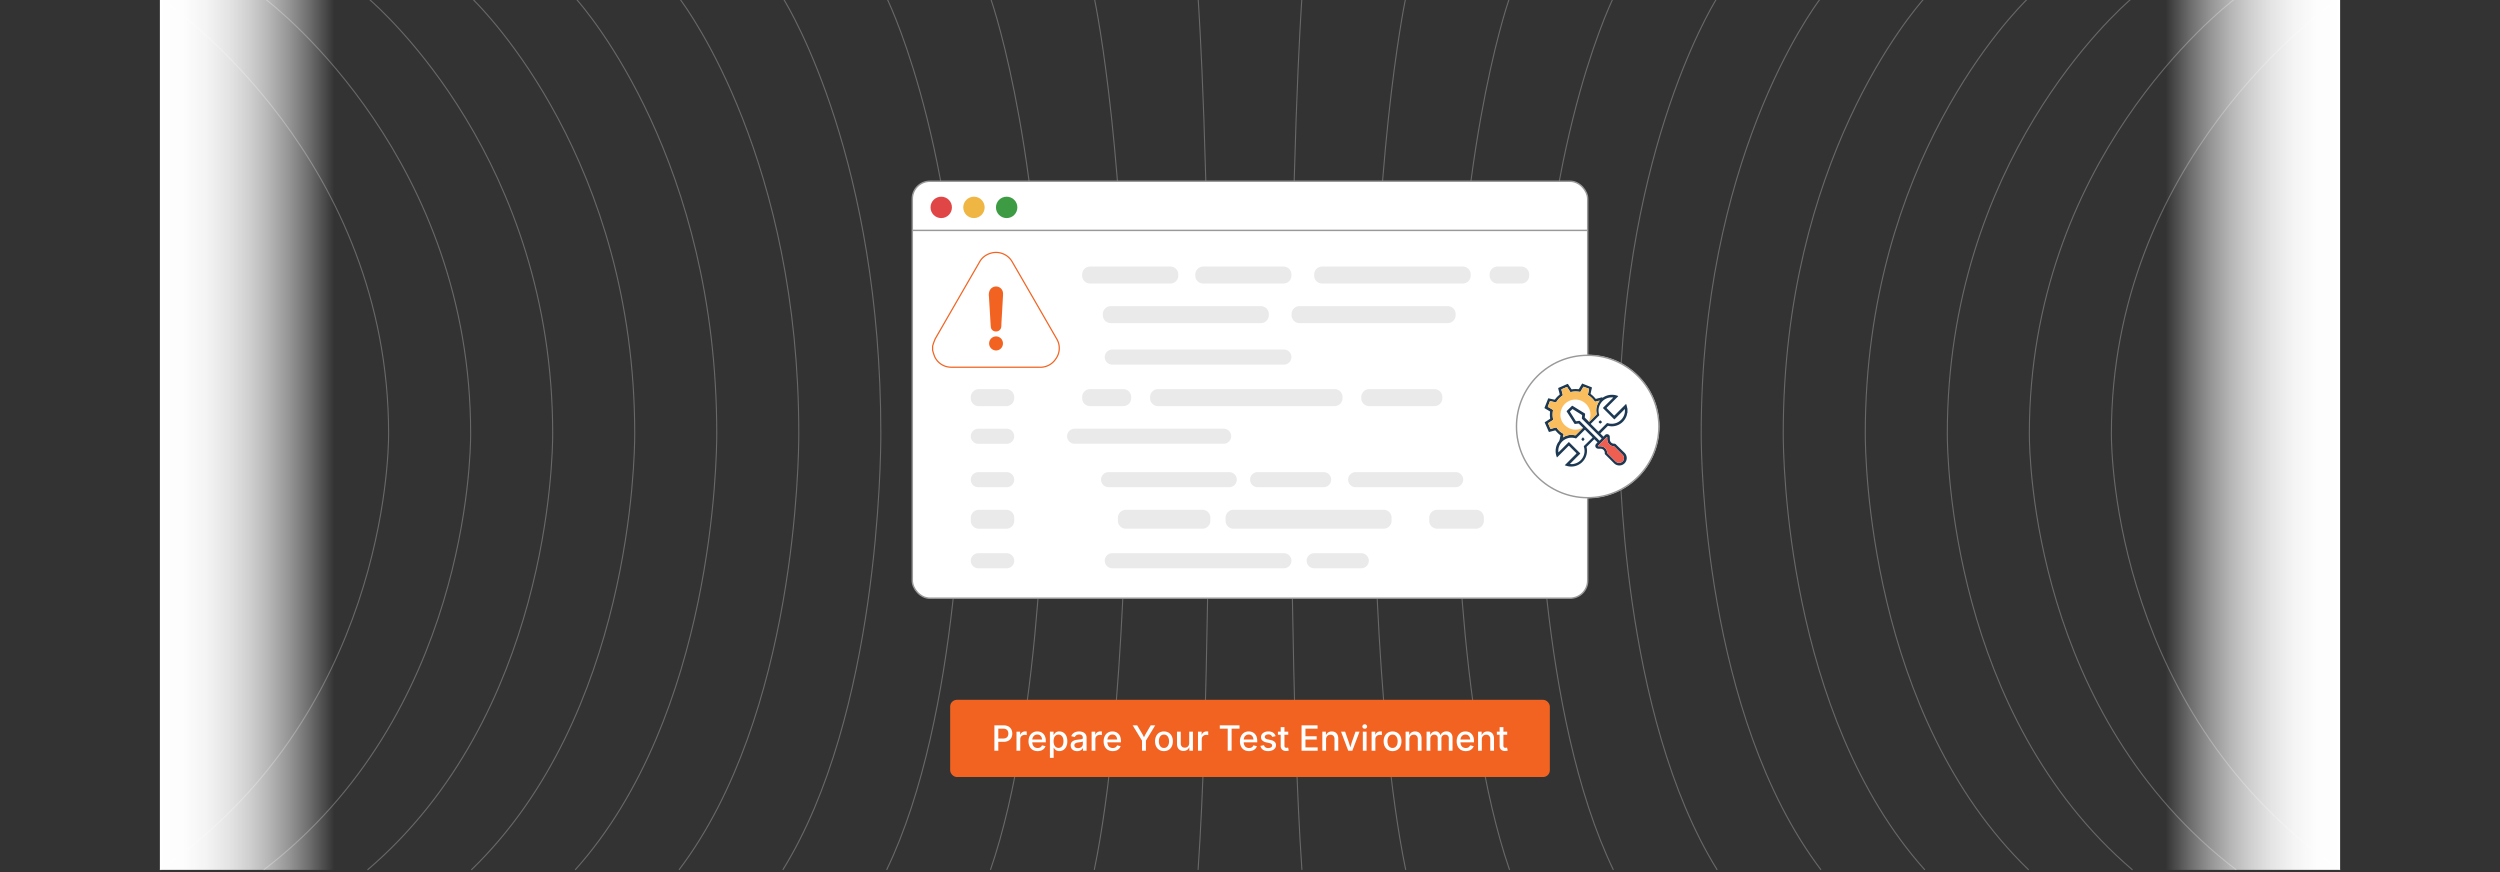 <svg id="Layer_1" data-name="Layer 1" xmlns="http://www.w3.org/2000/svg" xmlns:xlink="http://www.w3.org/1999/xlink" viewBox="0 0 860 300"><rect x="0" y="0" width="860" height="300" fill="#333333" stroke="none"/><defs><linearGradient id="linear-gradient" x1="950.085" y1="633.574" x2="1010.085" y2="633.574" gradientTransform="translate(-205.085 -484.34)" gradientUnits="userSpaceOnUse"><stop offset="0" stop-color="#fff"/><stop offset="0.142" stop-color="#fff" stop-opacity="0.986"/><stop offset="0.269" stop-color="#fff" stop-opacity="0.943"/><stop offset="0.392" stop-color="#fff" stop-opacity="0.871"/><stop offset="0.511" stop-color="#fff" stop-opacity="0.769"/><stop offset="0.628" stop-color="#fff" stop-opacity="0.638"/><stop offset="0.743" stop-color="#fff" stop-opacity="0.477"/><stop offset="0.857" stop-color="#fff" stop-opacity="0.287"/><stop offset="0.966" stop-color="#fff" stop-opacity="0.072"/><stop offset="1" stop-color="#fff" stop-opacity="0"/></linearGradient><linearGradient id="linear-gradient-2" x1="55" y1="149.234" x2="115" y2="149.234" gradientTransform="matrix(1, 0, 0, 1, 0, 0)" xlink:href="#linear-gradient"/></defs><g opacity="0.35"><path d="M55-.766c6.412,4.43,78.686,56.274,78.686,150,0,7.793-1.574,96.726-78.686,150" fill="none" stroke="#ccc" stroke-miterlimit="10" stroke-width="0.375"/><path d="M90.714-.766c5.801,4.43,71.192,56.274,71.192,150,0,7.793-1.424,96.726-71.192,150" fill="none" stroke="#ccc" stroke-miterlimit="10" stroke-width="0.375"/><path d="M126.429-.766c5.191,4.43,63.698,56.274,63.698,150,0,7.793-1.274,96.726-63.698,150" fill="none" stroke="#ccc" stroke-miterlimit="10" stroke-width="0.375"/><path d="M162.143-.766c4.58,4.43,56.204,56.274,56.204,150,0,7.793-1.124,96.726-56.204,150" fill="none" stroke="#ccc" stroke-miterlimit="10" stroke-width="0.375"/><path d="M197.857-.766c3.969,4.43,48.71,56.274,48.71,150,0,7.793-.974,96.726-48.71,150" fill="none" stroke="#ccc" stroke-miterlimit="10" stroke-width="0.375"/><path d="M233.571-.766c3.359,4.43,41.217,56.274,41.217,150,0,7.793-.824,96.726-41.217,150" fill="none" stroke="#ccc" stroke-miterlimit="10" stroke-width="0.375"/><path d="M269.286-.766c2.748,4.43,33.723,56.274,33.723,150,0,7.793-.674,96.726-33.723,150" fill="none" stroke="#ccc" stroke-miterlimit="10" stroke-width="0.375"/><path d="M305-.766c2.137,4.43,26.229,56.274,26.229,150,0,7.793-.524,96.726-26.229,150" fill="none" stroke="#ccc" stroke-miterlimit="10" stroke-width="0.375"/><path d="M340.714-.766c1.527,4.43,18.735,56.274,18.735,150,0,7.793-.375,96.726-18.735,150" fill="none" stroke="#ccc" stroke-miterlimit="10" stroke-width="0.375"/><path d="M376.429-.766c.916,4.43,11.241,56.274,11.241,150,0,7.793-.225,96.726-11.241,150" fill="none" stroke="#ccc" stroke-miterlimit="10" stroke-width="0.375"/><path d="M412.143-.766c.305,4.43,3.747,56.274,3.747,150,0,7.793-.075,96.726-3.747,150" fill="none" stroke="#ccc" stroke-miterlimit="10" stroke-width="0.375"/><path d="M447.857-.766c-.305,4.43-3.747,56.274-3.747,150,0,7.793.075,96.726,3.747,150" fill="none" stroke="#ccc" stroke-miterlimit="10" stroke-width="0.375"/><path d="M483.571-.766c-.916,4.43-11.241,56.274-11.241,150,0,7.793.225,96.726,11.241,150" fill="none" stroke="#ccc" stroke-miterlimit="10" stroke-width="0.375"/><path d="M519.286-.766c-1.527,4.43-18.735,56.274-18.735,150,0,7.793.375,96.726,18.735,150" fill="none" stroke="#ccc" stroke-miterlimit="10" stroke-width="0.375"/><path d="M555-.766c-2.137,4.43-26.229,56.274-26.229,150,0,7.793.525,96.726,26.229,150" fill="none" stroke="#ccc" stroke-miterlimit="10" stroke-width="0.375"/><path d="M590.714-.766c-2.748,4.43-33.723,56.274-33.723,150,0,7.793.674,96.726,33.723,150" fill="none" stroke="#ccc" stroke-miterlimit="10" stroke-width="0.375"/><path d="M626.429-.766c-3.359,4.43-41.217,56.274-41.217,150,0,7.793.824,96.726,41.217,150" fill="none" stroke="#ccc" stroke-miterlimit="10" stroke-width="0.375"/><path d="M662.143-.766c-3.969,4.43-48.711,56.274-48.711,150,0,7.793.974,96.726,48.711,150" fill="none" stroke="#ccc" stroke-miterlimit="10" stroke-width="0.375"/><path d="M697.857-.766c-4.58,4.43-56.204,56.274-56.204,150,0,7.793,1.124,96.726,56.204,150" fill="none" stroke="#ccc" stroke-miterlimit="10" stroke-width="0.375"/><path d="M733.571-.766c-5.191,4.43-63.698,56.274-63.698,150,0,7.793,1.274,96.726,63.698,150" fill="none" stroke="#ccc" stroke-miterlimit="10" stroke-width="0.375"/><path d="M769.286-.766c-5.801,4.43-71.192,56.274-71.192,150,0,7.793,1.424,96.726,71.192,150" fill="none" stroke="#ccc" stroke-miterlimit="10" stroke-width="0.375"/><path d="M805-.766c-6.412,4.43-78.686,56.274-78.686,150,0,7.793,1.574,96.726,78.686,150" fill="none" stroke="#ccc" stroke-miterlimit="10" stroke-width="0.375"/></g><rect x="745" y="-0.766" width="60" height="300" transform="translate(1550 298.468) rotate(180)" fill="url(#linear-gradient)"/><rect x="55" y="-0.766" width="60" height="300" fill="url(#linear-gradient-2)"/><rect x="55" y="-0.766" width="750" height="300" fill="none"/><rect x="326.859" y="240.739" width="206.282" height="26.553" rx="2.314" fill="#f26322"/><path d="M342.077,258.248V249.517h3.129a3.422,3.422,0,0,1,1.682.375,2.445,2.445,0,0,1,1.008,1.014,3.296,3.296,0,0,1-.003,2.897,2.442,2.442,0,0,1-1.011,1.014,3.458,3.458,0,0,1-1.688.372h-2.139v-1.131h2.01a2.13,2.13,0,0,0,1.043-.223,1.36,1.36,0,0,0,.583-.609,2.164,2.164,0,0,0,0-1.749,1.329,1.329,0,0,0-.586-.601,2.211,2.211,0,0,0-1.052-.217h-1.641v7.588Z" fill="#fff"/><path d="M349.677,258.248v-6.551h1.248v1.055h.07a1.605,1.605,0,0,1,.633-.844,1.789,1.789,0,0,1,1.025-.305q.123,0,.281.009a2.478,2.478,0,0,1,.264.026v1.23a1.614,1.614,0,0,0-.27-.047,3.463,3.463,0,0,0-.404-.023,1.701,1.701,0,0,0-.803.188,1.386,1.386,0,0,0-.557.519,1.454,1.454,0,0,0-.199.765v3.978Z" fill="#fff"/><path d="M356.942,258.382a3.221,3.221,0,0,1-1.67-.416,2.766,2.766,0,0,1-1.081-1.172,3.925,3.925,0,0,1-.378-1.775,4.024,4.024,0,0,1,.372-1.775,2.86,2.86,0,0,1,1.052-1.198,2.914,2.914,0,0,1,1.594-.431,3.223,3.223,0,0,1,1.084.185,2.635,2.635,0,0,1,.938.577,2.737,2.737,0,0,1,.659,1.017,4.181,4.181,0,0,1,.243,1.515v.457h-5.221v-.961h4.559l-.604.316a2.801,2.801,0,0,0-.188-1.063,1.583,1.583,0,0,0-.554-.718,1.554,1.554,0,0,0-.917-.258,1.614,1.614,0,0,0-.932.264,1.698,1.698,0,0,0-.589.694,2.186,2.186,0,0,0-.202.94v.656a2.543,2.543,0,0,0,.231,1.14,1.608,1.608,0,0,0,.647.703,1.917,1.917,0,0,0,.967.237,1.977,1.977,0,0,0,.656-.103,1.329,1.329,0,0,0,.832-.823l1.213.287a2.236,2.236,0,0,1-.53.891,2.525,2.525,0,0,1-.926.601A3.467,3.467,0,0,1,356.942,258.382Z" fill="#fff"/><path d="M361.167,260.697v-9h1.254v1.066h.105a4.265,4.265,0,0,1,.325-.475,1.806,1.806,0,0,1,.58-.472,2.069,2.069,0,0,1,.987-.202,2.534,2.534,0,0,1,1.403.398,2.708,2.708,0,0,1,.976,1.154,4.236,4.236,0,0,1,.357,1.822,4.285,4.285,0,0,1-.352,1.813,2.727,2.727,0,0,1-.97,1.166,2.514,2.514,0,0,1-1.415.407,2.048,2.048,0,0,1-.97-.202,1.863,1.863,0,0,1-.592-.472,3.639,3.639,0,0,1-.331-.48h-.07v3.475Zm2.965-3.416a1.462,1.462,0,0,0,.943-.305,1.835,1.835,0,0,0,.571-.826,3.4,3.4,0,0,0,.19-1.172,3.307,3.307,0,0,0-.19-1.157,1.81,1.81,0,0,0-.568-.812,1.478,1.478,0,0,0-.946-.299,1.513,1.513,0,0,0-.932.284,1.724,1.724,0,0,0-.574.791,3.764,3.764,0,0,0,.003,2.391,1.797,1.797,0,0,0,.577.812A1.473,1.473,0,0,0,364.132,257.281Z" fill="#fff"/><path d="M370.536,258.394a2.664,2.664,0,0,1-1.125-.231,1.861,1.861,0,0,1-.797-.677,1.939,1.939,0,0,1-.293-1.09,1.759,1.759,0,0,1,.214-.914,1.587,1.587,0,0,1,.58-.568,2.998,2.998,0,0,1,.815-.316,7.868,7.868,0,0,1,.911-.158l.943-.114a1.429,1.429,0,0,0,.536-.146.356.356,0,0,0,.173-.331v-.035a1.258,1.258,0,0,0-.141-.621.944.944,0,0,0-.419-.39,1.559,1.559,0,0,0-.694-.138,1.86,1.86,0,0,0-.735.132,1.443,1.443,0,0,0-.498.337,1.469,1.469,0,0,0-.284.428l-1.213-.316a2.283,2.283,0,0,1,.639-.943,2.616,2.616,0,0,1,.955-.521,3.802,3.802,0,0,1,1.113-.164,4.102,4.102,0,0,1,.844.094,2.56,2.56,0,0,1,.838.34,1.853,1.853,0,0,1,.639.691,2.389,2.389,0,0,1,.246,1.16v4.348h-1.248v-.896H372.47a1.86,1.86,0,0,1-.381.492,1.99,1.99,0,0,1-.636.396A2.441,2.441,0,0,1,370.536,258.394Zm.287-1.037a1.856,1.856,0,0,0,.902-.205,1.458,1.458,0,0,0,.574-.545,1.403,1.403,0,0,0,.199-.721v-.838a.635.635,0,0,1-.267.126,4.475,4.475,0,0,1-.448.1q-.252.044-.486.073t-.387.047a3.047,3.047,0,0,0-.665.158,1.15,1.15,0,0,0-.48.316.8.8,0,0,0-.179.545.834.834,0,0,0,.161.521.972.972,0,0,0,.437.316A1.78,1.78,0,0,0,370.823,257.357Z" fill="#fff"/><path d="M375.517,258.248v-6.551h1.248v1.055h.07a1.605,1.605,0,0,1,.633-.844,1.789,1.789,0,0,1,1.025-.305q.123,0,.281.009a2.478,2.478,0,0,1,.264.026v1.23a1.616,1.616,0,0,0-.27-.047,3.464,3.464,0,0,0-.404-.023,1.702,1.702,0,0,0-.803.188,1.385,1.385,0,0,0-.557.519,1.454,1.454,0,0,0-.199.765v3.978Z" fill="#fff"/><path d="M382.782,258.382a3.221,3.221,0,0,1-1.67-.416,2.767,2.767,0,0,1-1.081-1.172,3.925,3.925,0,0,1-.378-1.775,4.023,4.023,0,0,1,.372-1.775,2.859,2.859,0,0,1,1.052-1.198,2.914,2.914,0,0,1,1.594-.431,3.224,3.224,0,0,1,1.084.185,2.637,2.637,0,0,1,.938.577,2.739,2.739,0,0,1,.659,1.017,4.181,4.181,0,0,1,.243,1.515v.457H380.374v-.961h4.559l-.604.316a2.801,2.801,0,0,0-.188-1.063,1.583,1.583,0,0,0-.554-.718,1.554,1.554,0,0,0-.917-.258,1.613,1.613,0,0,0-.932.264,1.697,1.697,0,0,0-.589.694,2.185,2.185,0,0,0-.202.94v.656a2.543,2.543,0,0,0,.232,1.14,1.608,1.608,0,0,0,.647.703,1.918,1.918,0,0,0,.967.237,1.977,1.977,0,0,0,.656-.103,1.329,1.329,0,0,0,.832-.823l1.213.287a2.235,2.235,0,0,1-.53.891,2.526,2.526,0,0,1-.926.601A3.468,3.468,0,0,1,382.782,258.382Z" fill="#fff"/><path d="M392.854,258.248v-3.475l-3.217-5.256h1.559l1.641,2.783q.275.457.483.879a10.129,10.129,0,0,1,.431,1.043h-.428a9.995,9.995,0,0,1,.431-1.058q.208-.425.466-.864l1.623-2.783h1.553l-3.205,5.256v3.475Z" fill="#fff"/><path d="M400.396,258.382a3.016,3.016,0,0,1-1.608-.422,2.845,2.845,0,0,1-1.069-1.184,3.908,3.908,0,0,1-.381-1.77,3.955,3.955,0,0,1,.381-1.784,2.841,2.841,0,0,1,1.069-1.187,3.288,3.288,0,0,1,3.223,0,2.841,2.841,0,0,1,1.069,1.187,3.955,3.955,0,0,1,.381,1.784,3.908,3.908,0,0,1-.381,1.77A2.845,2.845,0,0,1,402.01,257.96,3.027,3.027,0,0,1,400.396,258.382Zm0-1.09a1.526,1.526,0,0,0,.987-.313,1.867,1.867,0,0,0,.58-.832,3.284,3.284,0,0,0,.19-1.14,3.352,3.352,0,0,0-.19-1.151,1.864,1.864,0,0,0-.58-.838,1.525,1.525,0,0,0-.987-.314,1.504,1.504,0,0,0-.979.314,1.875,1.875,0,0,0-.577.835,3.345,3.345,0,0,0-.19,1.154,3.284,3.284,0,0,0,.19,1.14,1.877,1.877,0,0,0,.577.832A1.504,1.504,0,0,0,400.396,257.292Z" fill="#fff"/><path d="M407.122,258.33a2.365,2.365,0,0,1-1.172-.281,1.911,1.911,0,0,1-.782-.832,2.993,2.993,0,0,1-.278-1.359v-4.16h1.289v4.002a1.559,1.559,0,0,0,.372,1.107,1.316,1.316,0,0,0,1.011.398,1.583,1.583,0,0,0,.782-.19,1.366,1.366,0,0,0,.542-.557,1.82,1.82,0,0,0,.199-.882v-3.879h1.289v6.551h-1.23l-.006-1.605h.123a2.459,2.459,0,0,1-.838,1.289A2.16,2.16,0,0,1,407.122,258.33Z" fill="#fff"/><path d="M412.108,258.248v-6.551h1.248v1.055h.07a1.605,1.605,0,0,1,.633-.844,1.789,1.789,0,0,1,1.025-.305q.123,0,.281.009a2.478,2.478,0,0,1,.264.026v1.23a1.616,1.616,0,0,0-.27-.047,3.464,3.464,0,0,0-.404-.023,1.702,1.702,0,0,0-.803.188,1.385,1.385,0,0,0-.557.519,1.454,1.454,0,0,0-.199.765v3.978Z" fill="#fff"/><path d="M419.608,250.666V249.517h6.779v1.149h-2.713v7.582H422.333v-7.582Z" fill="#fff"/><path d="M429.669,258.382a3.221,3.221,0,0,1-1.67-.416,2.766,2.766,0,0,1-1.081-1.172,3.924,3.924,0,0,1-.378-1.775,4.024,4.024,0,0,1,.372-1.775,2.859,2.859,0,0,1,1.052-1.198,2.914,2.914,0,0,1,1.594-.431,3.224,3.224,0,0,1,1.084.185,2.635,2.635,0,0,1,.938.577,2.739,2.739,0,0,1,.659,1.017,4.181,4.181,0,0,1,.243,1.515v.457h-5.221v-.961h4.559l-.604.316a2.801,2.801,0,0,0-.188-1.063,1.583,1.583,0,0,0-.554-.718,1.554,1.554,0,0,0-.917-.258,1.613,1.613,0,0,0-.932.264,1.698,1.698,0,0,0-.589.694,2.185,2.185,0,0,0-.202.94v.656a2.543,2.543,0,0,0,.231,1.14,1.607,1.607,0,0,0,.647.703,1.917,1.917,0,0,0,.967.237,1.976,1.976,0,0,0,.656-.103,1.329,1.329,0,0,0,.832-.823l1.213.287a2.234,2.234,0,0,1-.53.891,2.527,2.527,0,0,1-.926.601A3.468,3.468,0,0,1,429.669,258.382Z" fill="#fff"/><path d="M436.243,258.382a3.62,3.62,0,0,1-1.263-.205,2.21,2.21,0,0,1-.908-.606,2.07,2.07,0,0,1-.472-.982l1.213-.252a1.249,1.249,0,0,0,.504.756,1.656,1.656,0,0,0,.938.246,1.685,1.685,0,0,0,.99-.261.754.754,0,0,0,.369-.624.674.674,0,0,0-.226-.521,1.483,1.483,0,0,0-.694-.305l-1.101-.252a2.703,2.703,0,0,1-1.359-.656,1.574,1.574,0,0,1-.445-1.154,1.667,1.667,0,0,1,.328-1.025,2.14,2.14,0,0,1,.896-.683,3.312,3.312,0,0,1,1.312-.243,3.216,3.216,0,0,1,1.213.205,2.076,2.076,0,0,1,.817.574,2.219,2.219,0,0,1,.448.856l-1.154.252a1.419,1.419,0,0,0-.428-.606,1.325,1.325,0,0,0-.885-.261,1.561,1.561,0,0,0-.891.24.713.713,0,0,0-.357.609.663.663,0,0,0,.237.53,1.852,1.852,0,0,0,.776.325l1.055.234a2.719,2.719,0,0,1,1.348.644,1.523,1.523,0,0,1,.439,1.125,1.723,1.723,0,0,1-.343,1.058,2.269,2.269,0,0,1-.949.721A3.542,3.542,0,0,1,436.243,258.382Z" fill="#fff"/><path d="M443.157,251.697v1.049h-3.551v-1.049Zm-2.596-1.559h1.289v6.34a.841.841,0,0,0,.167.577.708.708,0,0,0,.548.185,1.961,1.961,0,0,0,.264-.023q.164-.024.281-.047l.229,1.031a2.332,2.332,0,0,1-.44.103,3.392,3.392,0,0,1-.463.032,1.948,1.948,0,0,1-1.383-.46,1.682,1.682,0,0,1-.492-1.292Z" fill="#fff"/><path d="M447.739,258.248V249.517h5.496v1.149h-4.16v2.602h3.861V254.41h-3.861v2.69h4.195v1.148Z" fill="#fff"/><path d="M456.165,254.369v3.879h-1.289v-6.551h1.23l.012,1.605h-.135a2.507,2.507,0,0,1,.832-1.283,2.151,2.151,0,0,1,1.318-.404,2.332,2.332,0,0,1,1.166.281,1.942,1.942,0,0,1,.779.829,2.963,2.963,0,0,1,.281,1.362v4.16h-1.289v-4.002a1.568,1.568,0,0,0-.369-1.107,1.314,1.314,0,0,0-1.014-.398,1.588,1.588,0,0,0-.779.19,1.366,1.366,0,0,0-.545.554A1.817,1.817,0,0,0,456.165,254.369Z" fill="#fff"/><path d="M463.794,258.248l-2.473-6.551h1.395l1.295,3.721q.217.615.369,1.233t.322,1.228h-.387q.164-.609.316-1.228t.363-1.233l1.295-3.721h1.383L465.2,258.248Z" fill="#fff"/><path d="M469.466,250.695a.8.8,0,0,1-.571-.226.734.734,0,0,1,0-1.081.805.805,0,0,1,.571-.223.815.815,0,0,1,.574.223.731.731,0,0,1,0,1.084A.815.815,0,0,1,469.466,250.695Zm-.65,7.553v-6.551h1.289v6.551Z" fill="#fff"/><path d="M471.839,258.248v-6.551h1.248v1.055h.07a1.606,1.606,0,0,1,.633-.844,1.789,1.789,0,0,1,1.025-.305q.123,0,.281.009a2.483,2.483,0,0,1,.264.026v1.23a1.618,1.618,0,0,0-.27-.047,3.463,3.463,0,0,0-.404-.023,1.701,1.701,0,0,0-.803.188,1.386,1.386,0,0,0-.557.519,1.454,1.454,0,0,0-.199.765v3.978Z" fill="#fff"/><path d="M479.034,258.382a3.016,3.016,0,0,1-1.608-.422,2.846,2.846,0,0,1-1.069-1.184,3.908,3.908,0,0,1-.381-1.77,3.955,3.955,0,0,1,.381-1.784,2.842,2.842,0,0,1,1.069-1.187,3.288,3.288,0,0,1,3.223,0,2.841,2.841,0,0,1,1.069,1.187,3.955,3.955,0,0,1,.381,1.784,3.908,3.908,0,0,1-.381,1.77,2.846,2.846,0,0,1-1.069,1.184A3.027,3.027,0,0,1,479.034,258.382Zm0-1.09a1.526,1.526,0,0,0,.987-.313,1.867,1.867,0,0,0,.58-.832,3.284,3.284,0,0,0,.19-1.14,3.352,3.352,0,0,0-.19-1.151,1.864,1.864,0,0,0-.58-.838,1.525,1.525,0,0,0-.987-.314,1.504,1.504,0,0,0-.979.314,1.875,1.875,0,0,0-.577.835,3.345,3.345,0,0,0-.19,1.154,3.284,3.284,0,0,0,.19,1.14,1.877,1.877,0,0,0,.577.832A1.504,1.504,0,0,0,479.034,257.292Z" fill="#fff"/><path d="M484.817,254.369v3.879h-1.289v-6.551h1.23l.012,1.605h-.135a2.507,2.507,0,0,1,.832-1.283,2.151,2.151,0,0,1,1.318-.404,2.332,2.332,0,0,1,1.166.281,1.942,1.942,0,0,1,.779.829,2.963,2.963,0,0,1,.281,1.362v4.16h-1.289v-4.002a1.567,1.567,0,0,0-.369-1.107,1.314,1.314,0,0,0-1.014-.398,1.589,1.589,0,0,0-.779.19,1.366,1.366,0,0,0-.545.554A1.818,1.818,0,0,0,484.817,254.369Z" fill="#fff"/><path d="M490.747,258.248v-6.551h1.225l.035,1.518h-.1a2.315,2.315,0,0,1,.434-.914,1.898,1.898,0,0,1,.686-.536,1.958,1.958,0,0,1,.82-.179,1.555,1.555,0,0,1,1.154.442,2.325,2.325,0,0,1,.592,1.233h-.164a2.178,2.178,0,0,1,.445-.914,2.05,2.05,0,0,1,.765-.568,2.392,2.392,0,0,1,.958-.193,2.196,2.196,0,0,1,1.052.252,1.829,1.829,0,0,1,.747.75,2.541,2.541,0,0,1,.275,1.242v4.418h-1.289v-4.289a1.144,1.144,0,0,0-.366-.949,1.341,1.341,0,0,0-.864-.293,1.366,1.366,0,0,0-.697.17,1.154,1.154,0,0,0-.451.472,1.474,1.474,0,0,0-.158.694v4.195h-1.272v-4.371a1.103,1.103,0,0,0-.337-.844,1.204,1.204,0,0,0-.858-.316,1.371,1.371,0,0,0-.665.167,1.242,1.242,0,0,0-.492.492,1.6,1.6,0,0,0-.185.8v4.072Z" fill="#fff"/><path d="M504.23,258.382a3.221,3.221,0,0,1-1.67-.416,2.766,2.766,0,0,1-1.081-1.172,3.925,3.925,0,0,1-.378-1.775,4.023,4.023,0,0,1,.372-1.775,2.859,2.859,0,0,1,1.052-1.198,2.914,2.914,0,0,1,1.594-.431,3.223,3.223,0,0,1,1.084.185,2.635,2.635,0,0,1,.938.577,2.737,2.737,0,0,1,.659,1.017,4.181,4.181,0,0,1,.243,1.515v.457h-5.221v-.961H506.38l-.604.316a2.801,2.801,0,0,0-.188-1.063,1.583,1.583,0,0,0-.554-.718,1.554,1.554,0,0,0-.917-.258,1.614,1.614,0,0,0-.932.264,1.696,1.696,0,0,0-.589.694,2.185,2.185,0,0,0-.202.94v.656a2.543,2.543,0,0,0,.232,1.14,1.607,1.607,0,0,0,.647.703,1.917,1.917,0,0,0,.967.237,1.977,1.977,0,0,0,.656-.103,1.329,1.329,0,0,0,.832-.823l1.213.287a2.235,2.235,0,0,1-.53.891,2.525,2.525,0,0,1-.926.601A3.467,3.467,0,0,1,504.23,258.382Z" fill="#fff"/><path d="M509.743,254.369v3.879h-1.289v-6.551h1.23l.012,1.605h-.135a2.507,2.507,0,0,1,.832-1.283,2.15,2.15,0,0,1,1.318-.404,2.332,2.332,0,0,1,1.166.281,1.942,1.942,0,0,1,.779.829,2.963,2.963,0,0,1,.281,1.362v4.16h-1.289v-4.002a1.567,1.567,0,0,0-.369-1.107,1.314,1.314,0,0,0-1.014-.398,1.589,1.589,0,0,0-.779.19,1.366,1.366,0,0,0-.545.554A1.818,1.818,0,0,0,509.743,254.369Z" fill="#fff"/><path d="M518.474,251.697v1.049h-3.551v-1.049Zm-2.596-1.559h1.289v6.34a.842.842,0,0,0,.167.577.708.708,0,0,0,.548.185,1.961,1.961,0,0,0,.264-.023q.164-.024.281-.047l.229,1.031a2.33,2.33,0,0,1-.44.103,3.392,3.392,0,0,1-.463.032,1.948,1.948,0,0,1-1.383-.46,1.682,1.682,0,0,1-.492-1.292Z" fill="#fff"/><rect x="313.836" y="62.357" width="232.327" height="143.427" rx="6.029" fill="#fff" stroke="#999" stroke-miterlimit="10" stroke-width="0.5"/><line x1="313.836" y1="79.257" x2="546.164" y2="79.257" fill="#fff" stroke="#999" stroke-miterlimit="10" stroke-width="0.5"/><circle cx="323.786" cy="71.342" r="3.682" fill="#e14647"/><circle cx="335.037" cy="71.342" r="3.682" fill="#efb643"/><circle cx="346.288" cy="71.342" r="3.682" fill="#3c9b43"/><path d="M363.437,116.464q-7.558-13.145-15.16-26.263a6.409,6.409,0,0,0-7.929-2.941,6.315,6.315,0,0,0-3.437,2.952q-7.577,13.109-15.13,26.232a15.996,15.996,0,0,0-.962,2.651v1.361a15.274,15.274,0,0,0,.753,2.324,6.216,6.216,0,0,0,5.249,3.526c.253.025.51.024.764.024q14.987.002,29.974.003a6.363,6.363,0,0,0,5.69-2.961A6.229,6.229,0,0,0,363.437,116.464Z" fill="#fff" stroke="#f26322" stroke-miterlimit="10" stroke-width="0.426"/><path d="M345.036,101.726c-.188,3.259-.367,6.371-.545,9.484-.024.424-.011.852-.064,1.272a1.767,1.767,0,0,1-1.79,1.546,1.702,1.702,0,0,1-1.785-1.533c-.119-1.226-.17-2.459-.245-3.689q-.21-3.415-.416-6.831a3.922,3.922,0,0,1,.224-1.96,2.43,2.43,0,0,1,2.546-1.442,2.389,2.389,0,0,1,2.071,2.199C345.061,101.137,345.036,101.506,345.036,101.726Z" fill="#f26322"/><path d="M345.015,118.214a2.384,2.384,0,0,1-2.4,2.351,2.424,2.424,0,0,1,.045-4.847A2.408,2.408,0,0,1,345.015,118.214Z" fill="#f26322"/><path id="Rectangle_6118" data-name="Rectangle 6118" d="M336.545,147.484h9.756a2.587,2.587,0,0,1,2.591,2.591h0a2.588,2.588,0,0,1-2.591,2.591h-9.756a2.588,2.588,0,0,1-2.591-2.591h0A2.588,2.588,0,0,1,336.545,147.484Z" fill="#eaeaea"/><path id="Rectangle_6116" data-name="Rectangle 6116" d="M336.711,175.374h9.425a2.729,2.729,0,0,1,2.756,2.756v.992a2.729,2.729,0,0,1-2.756,2.756h-9.425a2.729,2.729,0,0,1-2.756-2.756V178.13A2.764,2.764,0,0,1,336.711,175.374Z" fill="#eaeaea"/><path id="Rectangle_6117" data-name="Rectangle 6117" d="M336.545,162.421h9.756a2.587,2.587,0,0,1,2.591,2.591h0a2.588,2.588,0,0,1-2.591,2.591h-9.756a2.588,2.588,0,0,1-2.591-2.591h0A2.588,2.588,0,0,1,336.545,162.421Z" fill="#eaeaea"/><path id="Rectangle_6113" data-name="Rectangle 6113" d="M336.711,133.869h9.425a2.729,2.729,0,0,1,2.756,2.756v.331a2.729,2.729,0,0,1-2.756,2.756h-9.425a2.729,2.729,0,0,1-2.756-2.756v-.331A2.764,2.764,0,0,1,336.711,133.869Z" fill="#eaeaea"/><path id="Rectangle_6115" data-name="Rectangle 6115" d="M336.545,190.311h9.756a2.587,2.587,0,0,1,2.591,2.591h0a2.588,2.588,0,0,1-2.591,2.591h-9.756a2.588,2.588,0,0,1-2.591-2.591h0A2.588,2.588,0,0,1,336.545,190.311Z" fill="#eaeaea"/><path id="Rectangle_6111" data-name="Rectangle 6111" d="M375.019,91.692h27.56a2.729,2.729,0,0,1,2.756,2.756v.331a2.729,2.729,0,0,1-2.756,2.756h-27.56a2.729,2.729,0,0,1-2.756-2.756v-.331A2.729,2.729,0,0,1,375.019,91.692Z" fill="#eaeaea"/><path id="Rectangle_6118-2" data-name="Rectangle 6118-2" d="M369.672,147.472h51.261a2.588,2.588,0,0,1,2.591,2.591h0a2.588,2.588,0,0,1-2.591,2.591H369.672a2.588,2.588,0,0,1-2.591-2.591h0A2.588,2.588,0,0,1,369.672,147.472Z" fill="#eaeaea"/><path id="Rectangle_6114" data-name="Rectangle 6114" d="M382.625,120.243h59.033a2.588,2.588,0,0,1,2.591,2.591h0a2.588,2.588,0,0,1-2.591,2.591H382.625a2.588,2.588,0,0,1-2.591-2.591h0A2.588,2.588,0,0,1,382.625,120.243Z" fill="#eaeaea"/><path id="Rectangle_6116-2" data-name="Rectangle 6116-2" d="M387.31,175.363H413.602a2.729,2.729,0,0,1,2.756,2.756v.992a2.729,2.729,0,0,1-2.756,2.756H387.31a2.729,2.729,0,0,1-2.756-2.756v-.992A2.8,2.8,0,0,1,387.31,175.363Z" fill="#eaeaea"/><path id="Rectangle_6112" data-name="Rectangle 6112" d="M382.129,105.306h51.592a2.729,2.729,0,0,1,2.756,2.756v.331a2.729,2.729,0,0,1-2.756,2.756H382.129a2.729,2.729,0,0,1-2.756-2.756v-.331A2.764,2.764,0,0,1,382.129,105.306Z" fill="#eaeaea"/><path id="Rectangle_6117-2" data-name="Rectangle 6117-2" d="M381.357,162.409h41.505A2.588,2.588,0,0,1,425.453,165h0a2.588,2.588,0,0,1-2.591,2.591H381.357A2.588,2.588,0,0,1,378.767,165h0A2.588,2.588,0,0,1,381.357,162.409Z" fill="#eaeaea"/><path id="Rectangle_6113-2" data-name="Rectangle 6113-2" d="M375.019,133.858h11.354a2.729,2.729,0,0,1,2.756,2.756v.331a2.729,2.729,0,0,1-2.756,2.756H375.019a2.729,2.729,0,0,1-2.756-2.756v-.331A2.729,2.729,0,0,1,375.019,133.858Z" fill="#eaeaea"/><path id="Rectangle_6115-2" data-name="Rectangle 6115-2" d="M382.625,190.3h59.033a2.588,2.588,0,0,1,2.591,2.591h0a2.588,2.588,0,0,1-2.591,2.591H382.625a2.588,2.588,0,0,1-2.591-2.591h0A2.588,2.588,0,0,1,382.625,190.3Z" fill="#eaeaea"/><path id="Rectangle_6111-2" data-name="Rectangle 6111-2" d="M413.933,91.692h27.56a2.729,2.729,0,0,1,2.756,2.756v.331a2.729,2.729,0,0,1-2.756,2.756h-27.56a2.729,2.729,0,0,1-2.756-2.756v-.331A2.764,2.764,0,0,1,413.933,91.692Z" fill="#eaeaea"/><path id="Rectangle_6116-3" data-name="Rectangle 6116-3" d="M424.35,175.363h51.592a2.729,2.729,0,0,1,2.756,2.756v.992a2.729,2.729,0,0,1-2.756,2.756H424.35a2.729,2.729,0,0,1-2.756-2.756v-.992A2.764,2.764,0,0,1,424.35,175.363Z" fill="#eaeaea"/><path id="Rectangle_6117-3" data-name="Rectangle 6117-3" d="M432.618,162.409h22.709A2.588,2.588,0,0,1,457.918,165h0a2.588,2.588,0,0,1-2.591,2.591H432.618A2.588,2.588,0,0,1,430.028,165h0A2.588,2.588,0,0,1,432.618,162.409Z" fill="#eaeaea"/><path id="Rectangle_6113-3" data-name="Rectangle 6113-3" d="M398.389,133.858h60.686a2.729,2.729,0,0,1,2.756,2.756v.331a2.729,2.729,0,0,1-2.756,2.756H398.389a2.729,2.729,0,0,1-2.756-2.756v-.331A2.729,2.729,0,0,1,398.389,133.858Z" fill="#eaeaea"/><path id="Rectangle_6111-3" data-name="Rectangle 6111-3" d="M454.831,91.692h48.34a2.729,2.729,0,0,1,2.756,2.756v.331a2.729,2.729,0,0,1-2.756,2.756h-48.34a2.729,2.729,0,0,1-2.756-2.756v-.331A2.729,2.729,0,0,1,454.831,91.692Z" fill="#eaeaea"/><path id="Rectangle_6129" data-name="Rectangle 6129" d="M515.187,91.692h8.102a2.729,2.729,0,0,1,2.756,2.756v.331a2.729,2.729,0,0,1-2.756,2.756h-8.102a2.729,2.729,0,0,1-2.756-2.756v-.331A2.729,2.729,0,0,1,515.187,91.692Z" fill="#eaeaea"/><path id="Rectangle_6127" data-name="Rectangle 6127" d="M452.075,190.3H468.28a2.588,2.588,0,0,1,2.591,2.591h0a2.588,2.588,0,0,1-2.591,2.591h-16.205a2.588,2.588,0,0,1-2.591-2.591h0A2.588,2.588,0,0,1,452.075,190.3Z" fill="#eaeaea"/><path id="Rectangle_6116-4" data-name="Rectangle 6116-4" d="M494.407,175.363h13.284a2.729,2.729,0,0,1,2.756,2.756v.992a2.729,2.729,0,0,1-2.756,2.756H494.407a2.729,2.729,0,0,1-2.756-2.756v-.992A2.764,2.764,0,0,1,494.407,175.363Z" fill="#eaeaea"/><path id="Rectangle_6112-2" data-name="Rectangle 6112-2" d="M447.059,105.306h50.93a2.729,2.729,0,0,1,2.756,2.756v.331a2.729,2.729,0,0,1-2.756,2.756h-50.93a2.729,2.729,0,0,1-2.756-2.756v-.331A2.729,2.729,0,0,1,447.059,105.306Z" fill="#eaeaea"/><path id="Rectangle_6113-4" data-name="Rectangle 6113-4" d="M471.036,133.858h22.378a2.729,2.729,0,0,1,2.756,2.756v.331a2.729,2.729,0,0,1-2.756,2.756H471.036a2.729,2.729,0,0,1-2.756-2.756v-.331A2.764,2.764,0,0,1,471.036,133.858Z" fill="#eaeaea"/><path id="Rectangle_6128" data-name="Rectangle 6128" d="M466.351,162.409h34.394A2.588,2.588,0,0,1,503.336,165h0a2.588,2.588,0,0,1-2.591,2.591H466.351A2.588,2.588,0,0,1,463.76,165h0A2.588,2.588,0,0,1,466.351,162.409Z" fill="#eaeaea"/><circle cx="546.164" cy="146.718" r="24.65" fill="#fff"/><path d="M559.851,141.919c-.153.337-.153.714-.285,1.059a5.381,5.381,0,0,1-4.38,3.629,4.939,4.939,0,0,1-1.827-.082.374.374,0,0,0-.394.108q-1.146,1.162-2.308,2.309c-.119.117-.162.19-.013.326.282.256.551.528.809.808.123.133.194.121.301-.011a4.909,4.909,0,0,1,.419-.447.897.897,0,0,1,1.007-.182.86.86,0,0,1,.588.804c.022.352.002.708.037,1.058a1.42,1.42,0,0,0,1.458,1.322.785.785,0,0,1,.608.25q1.436,1.425,2.895,2.825a2.549,2.549,0,1,1-3.559,3.646c-1.017-1.009-2.025-2.026-3.042-3.034a.397.397,0,0,1-.121-.349,1.479,1.479,0,0,0-1.615-1.599,3.533,3.533,0,0,1-.834-.029.964.964,0,0,1-.621-1.526,4.126,4.126,0,0,1,.472-.51c.083-.083.094-.137.003-.224q-.461-.446-.908-.906c-.077-.079-.121-.074-.198.003q-1.239,1.246-2.487,2.484c-.101.1-.063.2-.042.308a5.438,5.438,0,0,1-3.12,6.077,5.311,5.311,0,0,1-3.809.212c-.195-.057-.388-.121-.585-.183.03-.123.124-.175.193-.243q1.832-1.838,3.671-3.668c.153-.151.159-.229.002-.383q-1.167-1.141-2.308-2.309c-.153-.157-.223-.131-.361.009q-1.837,1.853-3.687,3.692c-.065.065-.133.128-.213.204a5.565,5.565,0,0,1,.162-4.77,1.887,1.887,0,0,1,.269-.454c.612-.633.553-1.49.776-2.252.034-.115-.039-.168-.115-.226a8.946,8.946,0,0,1-1.511-1.479.27.27,0,0,0-.336-.089c-.599.165-1.204.308-1.804.472-.15.041-.223.033-.293-.128q-.643-1.495-1.311-2.98a.19.19,0,0,1,.088-.289c.525-.334,1.043-.68,1.568-1.013a.283.283,0,0,0,.16-.332,7.251,7.251,0,0,1-.036-2.002.356.356,0,0,0-.21-.418c-.52-.286-1.024-.602-1.539-.899-.137-.079-.195-.142-.123-.318.402-.988.79-1.981,1.176-2.975.059-.153.112-.213.298-.166.585.148,1.177.263,1.765.398a.329.329,0,0,0,.4-.132,7.649,7.649,0,0,1,1.398-1.434.329.329,0,0,0,.131-.401c-.162-.581-.3-1.168-.464-1.748-.05-.177-.028-.261.15-.338q1.47-.632,2.928-1.29c.166-.075.237-.036.329.104.345.529.705,1.048,1.055,1.574.066.099.123.165.264.143a7.524,7.524,0,0,1,2.085-.046.327.327,0,0,0,.377-.192c.288-.519.601-1.025.9-1.538.039-.067.12-.123.087-.221h.112c.043.086.136.085.209.114.956.38,1.912.762,2.873,1.132.184.071.228.147.178.346-.147.585-.262,1.177-.396,1.765a.277.277,0,0,0,.109.334,8.264,8.264,0,0,1,1.493,1.457.264.264,0,0,0,.326.108c.607-.17,1.22-.32,1.831-.478.07-.018.175-.076.206-.006.118.271.232.065.329.002a5.533,5.533,0,0,1,5.189-.454.633.633,0,0,1-.203.248q-1.833,1.836-3.672,3.666c-.142.141-.163.212-.007.364q1.168,1.14,2.308,2.308c.16.164.239.141.386-.007q1.825-1.844,3.666-3.672c.069-.069.121-.163.235-.191.023.064.044.125.066.185.183.482.243.996.389,1.488Zm-15.349,5.183c-.449-.443-.898-.885-1.345-1.33a.27.27,0,0,0-.255-.065c-.341.044-.683.075-1.022.129a.272.272,0,0,1-.313-.153q-1.279-2.023-2.571-4.037a.227.227,0,0,1,.044-.348q.826-.79,1.633-1.599a.233.233,0,0,1,.349-.049q2.039,1.279,4.092,2.537a.294.294,0,0,1,.16.337c-.041.313-.066.628-.103.941a.322.322,0,0,0,.104.296c.418.406.83.819,1.243,1.229.114.19.208.101.319-.012.747-.752,1.492-1.507,2.251-2.246a.482.482,0,0,0,.146-.515,5.048,5.048,0,0,1-.009-2.102,5.696,5.696,0,0,1,1.042-2.255l.024-.057-.069.006q-.674.173-1.348.347c-.11.029-.208.058-.291-.068a7.594,7.594,0,0,0-2.236-2.15c-.122-.079-.115-.162-.088-.282.124-.552.235-1.108.36-1.66a.237.237,0,0,0-.178-.33c-.507-.181-1.011-.372-1.508-.579-.176-.073-.259-.042-.35.121-.271.487-.561.964-.842,1.445-.057.097-.098.189-.25.158a7.718,7.718,0,0,0-3.046.028.31.31,0,0,1-.374-.181c-.295-.473-.61-.934-.906-1.406a.189.189,0,0,0-.287-.088c-.517.231-1.036.457-1.56.672-.172.071-.214.152-.162.336.155.544.285,1.096.433,1.642.03.112.03.179-.08.253a7.481,7.481,0,0,0-2.1,2.169.295.295,0,0,1-.367.149c-.542-.127-1.089-.234-1.632-.359-.165-.038-.247-.005-.308.165-.189.524-.393,1.042-.604,1.558-.063.154-.032.224.11.303.479.267.945.555,1.424.822a.308.308,0,0,1,.193.372,7.803,7.803,0,0,0,.045,2.965.284.284,0,0,1-.148.343c-.474.293-.932.612-1.407.904a.232.232,0,0,0-.106.356c.231.507.454,1.018.663,1.534.067.165.142.196.308.149.527-.149,1.058-.284,1.588-.421.111-.029.226-.09.321.053a5.789,5.789,0,0,0,2.243,2.04c.148.074.158.181.125.322-.074.313-.14.628-.219.988a5.841,5.841,0,0,1,1.51-.682,5.239,5.239,0,0,1,2.484-.083c.144.029.294.095.44-.054.789-.802,1.589-1.595,2.382-2.393C544.497,147.229,544.605,147.189,544.502,147.102Zm10.47-10.345a4.055,4.055,0,0,0-1.564.059,4.542,4.542,0,0,0-3.303,5.775.371.371,0,0,1-.105.434c-.881.868-1.75,1.749-2.631,2.617-.137.135-.144.207-.003.346q1.175,1.153,2.327,2.329c.159.163.233.12.366-.016.869-.88,1.748-1.75,2.619-2.629a.332.332,0,0,1,.386-.102,4.566,4.566,0,0,0,5.806-3.343,4.093,4.093,0,0,0,.056-1.553c-.114.134-.174.217-.246.289-1.051,1.053-2.107,2.102-3.152,3.161-.142.144-.215.16-.367.006q-1.794-1.816-3.609-3.611c-.136-.135-.146-.208-.003-.347.561-.544,1.108-1.101,1.661-1.653C553.787,137.941,554.365,137.364,554.972,136.757Zm-14.876,22.827a2.616,2.616,0,0,0,1.208.003,4.538,4.538,0,0,0,3.563-5.858.33.33,0,0,1,.1-.386c.918-.897,1.827-1.802,2.746-2.697.13-.126.129-.192.001-.318q-1.182-1.164-2.345-2.349c-.141-.144-.207-.129-.34.005-.894.907-1.799,1.804-2.697,2.707a.29.29,0,0,1-.333.1,4.552,4.552,0,0,0-5.66,2.734,4.129,4.129,0,0,0-.245,2.098c.096-.091.163-.152.227-.216,1.065-1.065,2.133-2.127,3.192-3.198.137-.138.209-.138.345,0q1.797,1.813,3.61,3.609c.149.147.15.219.001.366-1.072,1.058-2.134,2.126-3.198,3.193C540.207,159.44,540.122,159.488,540.096,159.584Zm18.543-1.98a1.632,1.632,0,0,0-.536-1.241q-1.328-1.316-2.643-2.645a.65.65,0,0,0-.412-.194,2.358,2.358,0,0,1-1.903-1.325,3.442,3.442,0,0,1-.258-1.634c0-.071.026-.157-.052-.203-.084-.05-.138.018-.19.07q-1.431,1.43-2.861,2.861c-.045.045-.108.09-.074.164.033.07.108.06.173.061.27.004.54,0,.809.012a2.299,2.299,0,0,1,2.177,2.115.58.58,0,0,0,.185.385q1.326,1.318,2.647,2.641a1.904,1.904,0,0,0,.296.253,1.656,1.656,0,0,0,1.771.1A1.552,1.552,0,0,0,558.639,157.604Zm-14.391-14.682c.044-.125-.042-.17-.122-.22q-1.522-.952-3.043-1.908c-.1-.063-.169-.086-.262.012-.224.236-.455.465-.688.692a.142.142,0,0,0-.017.213q.972,1.543,1.937,3.091a.187.187,0,0,0,.223.107c.274-.051.552-.075.825-.128a.464.464,0,0,1,.467.149q3.049,3.064,6.11,6.116c.177.177.352.479.541.49.217.013.361-.333.566-.486.212-.16.152-.262-.01-.423q-3.232-3.216-6.453-6.442a.444.444,0,0,1-.163-.435C544.206,143.474,544.219,143.194,544.248,142.922Z" fill="#1c3853"/><path d="M550.268,137.861a5.694,5.694,0,0,0-1.042,2.255,5.048,5.048,0,0,0,.009,2.102.482.482,0,0,1-.146.515c-.76.739-1.505,1.493-2.251,2.246-.111.112-.205.201-.319.012a5.017,5.017,0,0,0,.508-3.265,5.158,5.158,0,0,0-5.941-4.2,5.102,5.102,0,0,0-4.231,4.408,4.854,4.854,0,0,0,1.921,4.723,4.999,4.999,0,0,0,5.726.446c.103.087-.005.127-.045.167-.793.798-1.593,1.591-2.382,2.393-.146.148-.296.083-.44.054a5.239,5.239,0,0,0-2.484.083,5.841,5.841,0,0,0-1.51.682c.079-.36.145-.675.219-.988.034-.141.023-.248-.125-.322a5.789,5.789,0,0,1-2.243-2.04c-.095-.143-.21-.082-.321-.053-.53.137-1.061.272-1.588.421-.166.047-.241.015-.308-.149-.209-.516-.432-1.027-.663-1.534a.232.232,0,0,1,.106-.356c.475-.292.933-.611,1.407-.904a.284.284,0,0,0,.148-.343,7.803,7.803,0,0,1-.045-2.965.308.308,0,0,0-.193-.372c-.479-.267-.946-.555-1.424-.822-.142-.079-.173-.149-.11-.303.211-.515.414-1.034.604-1.558.061-.17.143-.203.308-.165.543.125,1.09.233,1.632.359a.295.295,0,0,0,.367-.149,7.481,7.481,0,0,1,2.1-2.169c.11-.074.111-.141.08-.253-.148-.546-.278-1.098-.433-1.642-.052-.183-.01-.265.162-.336.524-.215,1.043-.441,1.56-.672a.189.189,0,0,1,.287.088c.296.472.611.933.906,1.406a.31.31,0,0,0,.374.181,7.718,7.718,0,0,1,3.046-.028c.152.031.193-.061.25-.158.281-.481.57-.958.842-1.445.091-.164.174-.195.35-.121.497.207,1.001.398,1.508.579a.237.237,0,0,1,.178.33c-.125.552-.236,1.108-.36,1.66-.027.12-.034.203.088.282a7.594,7.594,0,0,1,2.236,2.15c.084.126.181.097.291.068q.674-.175,1.348-.347Z" fill="#fbbe5e"/><path d="M558.639,157.604a1.552,1.552,0,0,1-.872,1.419,1.656,1.656,0,0,1-1.771-.1,1.904,1.904,0,0,1-.296-.253q-1.324-1.32-2.647-2.641a.58.58,0,0,1-.185-.385,2.299,2.299,0,0,0-2.177-2.115c-.269-.012-.539-.008-.809-.012-.064-.001-.14.009-.173-.061-.035-.074.029-.119.074-.164q1.43-1.431,2.861-2.861c.052-.052.106-.12.19-.07.078.046.052.133.052.203a3.442,3.442,0,0,0,.258,1.634,2.358,2.358,0,0,0,1.903,1.325.65.65,0,0,1,.412.194q1.317,1.327,2.643,2.645A1.632,1.632,0,0,1,558.639,157.604Z" fill="#ef5f51"/><path d="M550.224,137.811l.069-.006-.024.057Z" fill="#fbbe5e"/><path d="M551.118,145.226c-.097.083-.208.167-.307.264-.321.315-.319.317-.633.003s-.314-.315-.002-.628c.318-.319.319-.32.647.013A1.196,1.196,0,0,1,551.118,145.226Z" fill="#1c3853"/><path d="M544.544,150.388a2.574,2.574,0,0,0,.217.316c.4.408.39.396.004.814-.178.193-.275.205-.459.004-.389-.423-.4-.41-.002-.814A3.504,3.504,0,0,0,544.544,150.388Z" fill="#1c3853"/><circle cx="546.164" cy="146.718" r="24.493" fill="none" stroke="#999" stroke-width="0.5"/></svg>